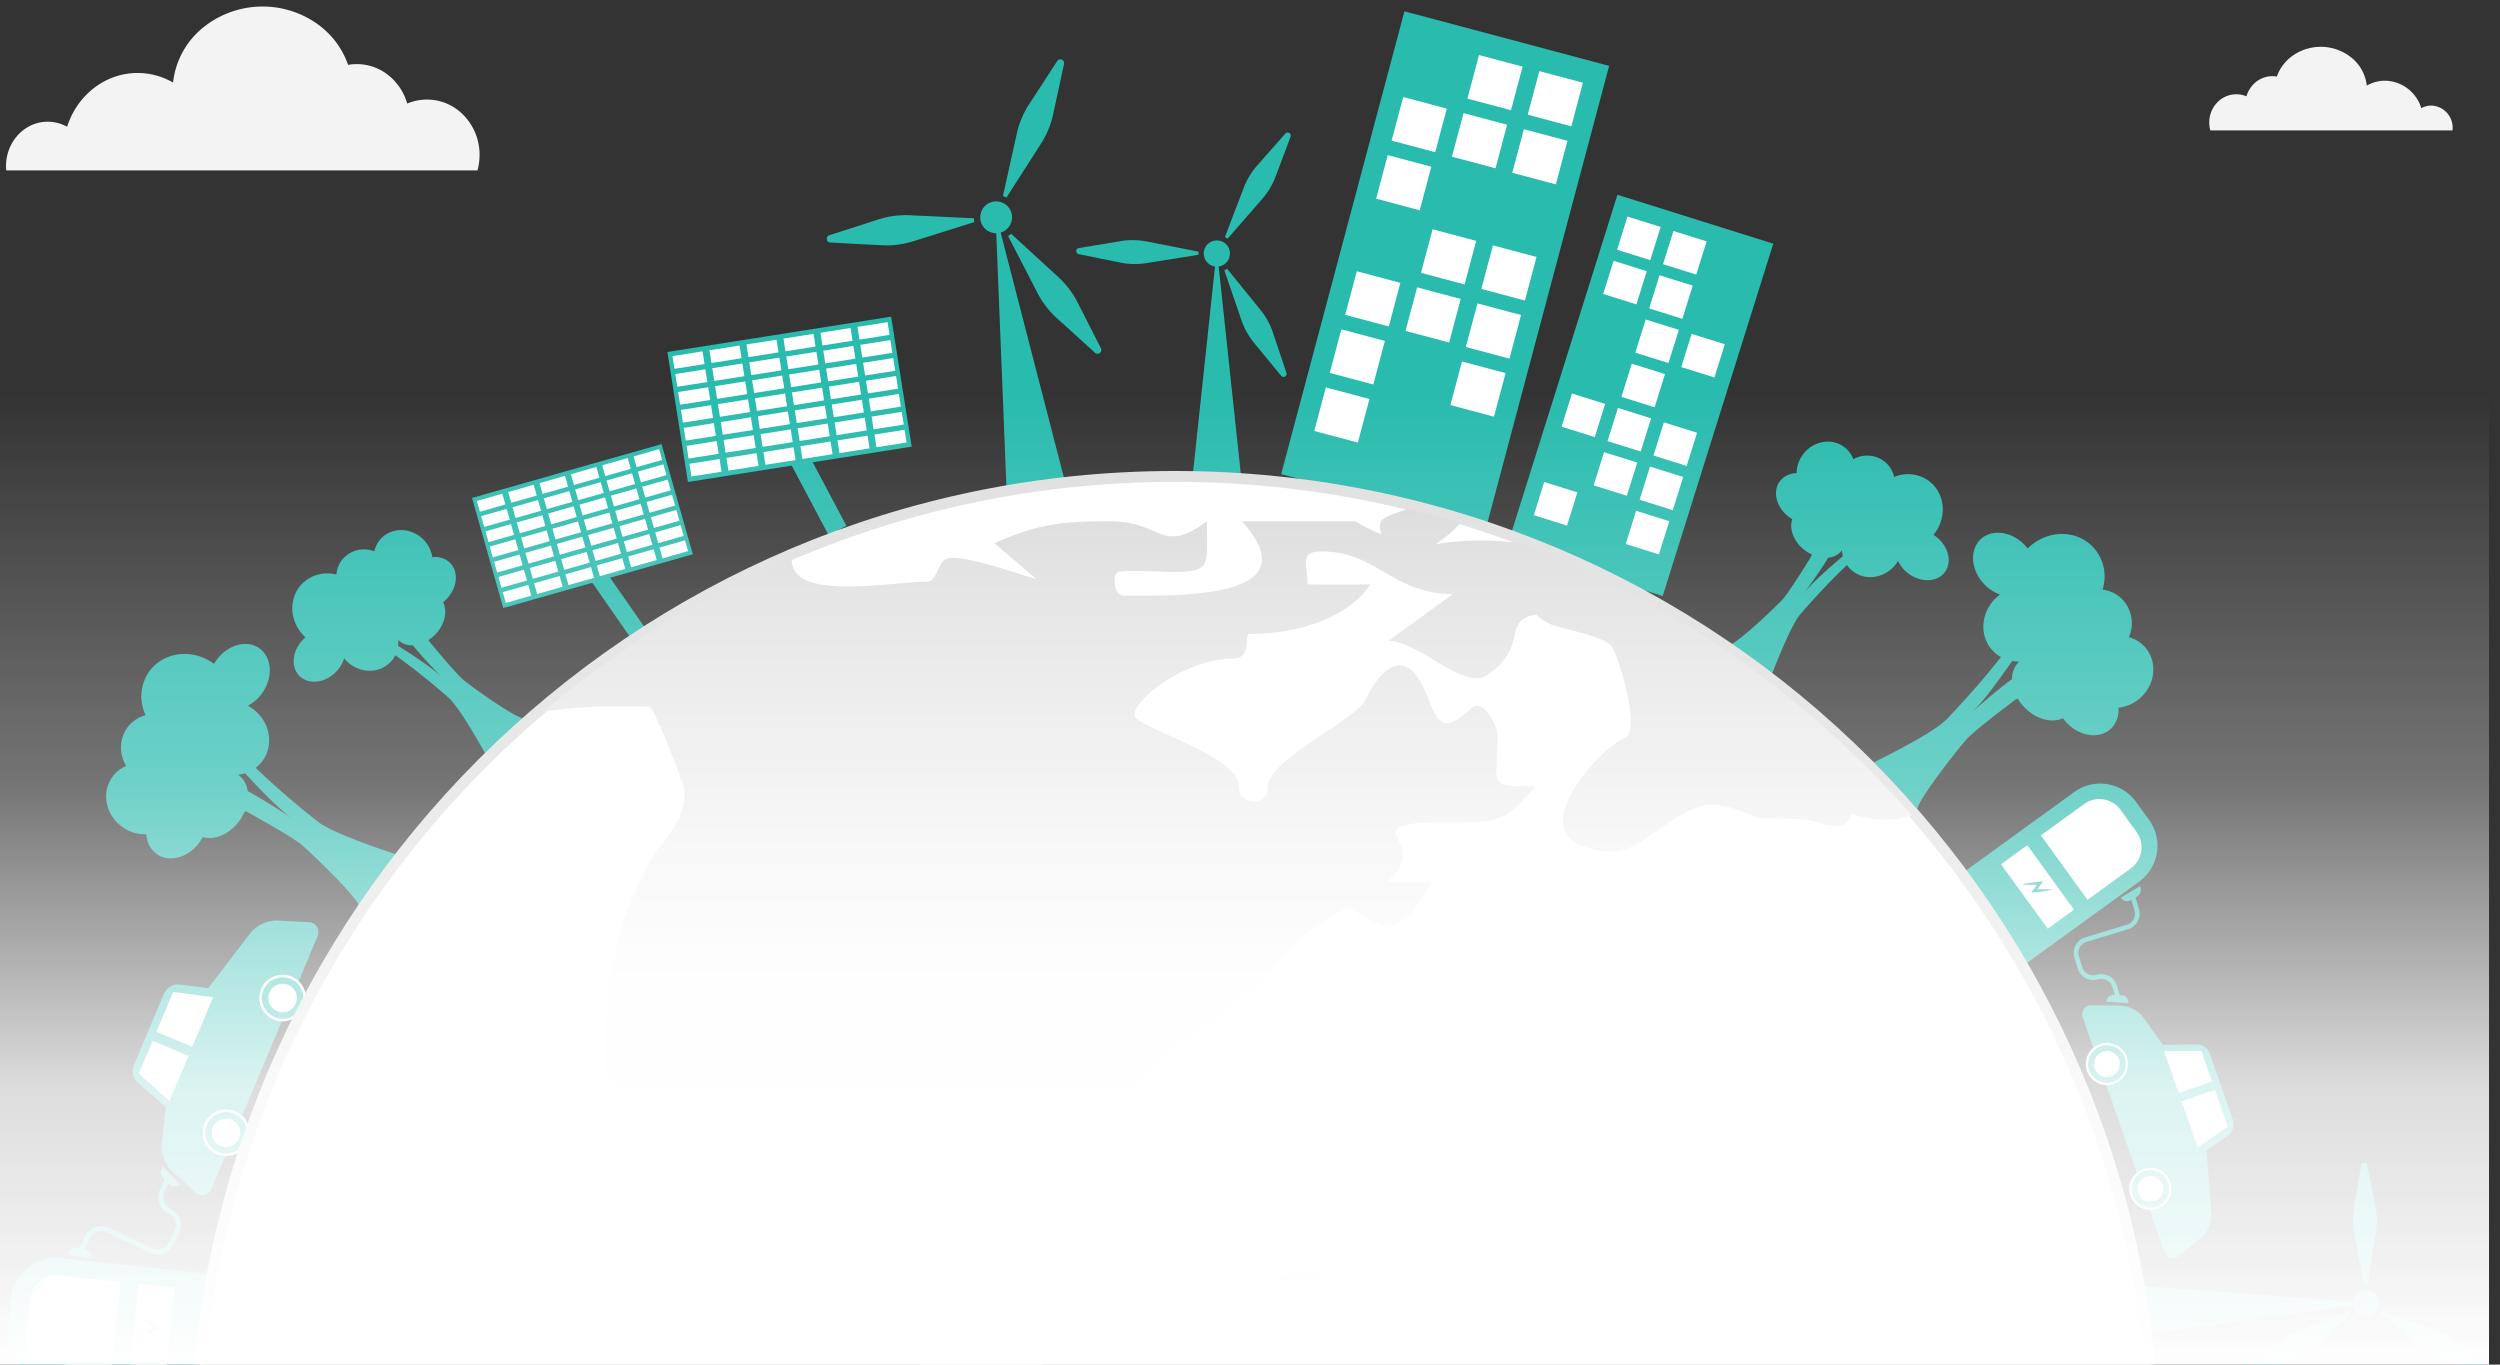 <svg xmlns="http://www.w3.org/2000/svg" xmlns:xlink="http://www.w3.org/1999/xlink" width="1150.055" height="627.754" viewBox="0 0 1150.055 627.754"><rect x="0" y="0" width="1150.055" height="627.754" fill="#333333" stroke="none"/><defs><style>.a{fill:#f5f5f5;}.b{clip-path:url(#a);}.c{fill:#29bbae;}.d,.e{fill:#fff;}.e{stroke:#dfdfdf;stroke-width:5px;}.f{fill:url(#b);}.g{fill:#f3f3f3;}.h{fill:url(#f);}</style><clipPath id="a"><path class="a" d="M0,0H1150.055V627.754H0Z" transform="translate(698.939 7115.502)"/></clipPath><linearGradient id="b" x1="0.5" x2="0.5" y2="0.464" gradientUnits="objectBoundingBox"><stop offset="0" stop-color="#dadada"/><stop offset="0.54" stop-color="#fbfbfb"/><stop offset="1" stop-color="#fff"/></linearGradient><linearGradient id="f" x1="0.5" y1="1" x2="0.5" gradientUnits="objectBoundingBox"><stop offset="0" stop-color="#fff"/><stop offset="0.289" stop-color="#fff" stop-opacity="0.831"/><stop offset="0.599" stop-color="#fff" stop-opacity="0.322"/><stop offset="1" stop-color="#fff" stop-opacity="0"/></linearGradient></defs><g class="b" transform="translate(-698.939 -7115.502)"><g transform="translate(695.103 7091.538)"><g transform="translate(0 0)"><g transform="translate(310.851 169.638)"><path class="c" d="M763.574,410.61l17.512,33.049,8.173-4.331-16.025-30.243Z" transform="translate(-706.926 -343.135)"/><g transform="translate(0 0)"><rect class="c" width="104.18" height="60.527" transform="matrix(0.988, -0.156, 0.156, 0.988, 0, 16.244)"/><g transform="translate(2.324 2.522)"><rect class="d" width="14.013" height="5.919" transform="translate(0 15.62) rotate(-8.97)"/><rect class="d" width="14.013" height="5.919" transform="matrix(0.988, -0.156, 0.156, 0.988, 17.023, 12.933)"/><rect class="d" width="14.013" height="5.919" transform="translate(34.046 10.246) rotate(-8.97)"/><rect class="d" width="14.013" height="5.919" transform="translate(51.069 7.559) rotate(-8.97)"/><rect class="d" width="14.013" height="5.919" transform="translate(68.091 4.872) rotate(-8.97)"/><rect class="d" width="14.013" height="5.919" transform="translate(85.114 2.185) rotate(-8.97)"/><rect class="d" width="14.013" height="5.919" transform="translate(1.303 23.874) rotate(-8.97)"/><rect class="d" width="14.013" height="5.919" transform="matrix(0.988, -0.156, 0.156, 0.988, 18.326, 21.187)"/><rect class="d" width="14.013" height="5.919" transform="translate(35.349 18.5) rotate(-8.97)"/><rect class="d" width="14.013" height="5.919" transform="translate(52.371 15.813) rotate(-8.97)"/><rect class="d" width="14.013" height="5.919" transform="translate(69.394 13.125) rotate(-8.97)"/><rect class="d" width="14.013" height="5.919" transform="translate(86.417 10.438) rotate(-8.97)"/><rect class="d" width="14.013" height="5.919" transform="translate(2.606 32.127) rotate(-8.97)"/><rect class="d" width="14.013" height="5.919" transform="matrix(0.988, -0.156, 0.156, 0.988, 19.629, 29.44)"/><rect class="d" width="14.013" height="5.919" transform="translate(36.651 26.753) rotate(-8.97)"/><rect class="d" width="14.013" height="5.919" transform="translate(53.674 24.066) rotate(-8.97)"/><rect class="d" width="14.013" height="5.919" transform="translate(70.697 21.379) rotate(-8.97)"/><rect class="d" width="14.013" height="5.919" transform="translate(87.72 18.692) rotate(-8.97)"/><rect class="d" width="14.013" height="5.919" transform="translate(3.908 40.381) rotate(-8.97)"/><rect class="d" width="14.013" height="5.919" transform="matrix(0.988, -0.156, 0.156, 0.988, 20.931, 37.694)"/><rect class="d" width="14.013" height="5.919" transform="translate(37.954 35.007) rotate(-8.97)"/><rect class="d" width="14.013" height="5.919" transform="translate(54.977 32.32) rotate(-8.97)"/><rect class="d" width="14.013" height="5.919" transform="translate(72 29.632) rotate(-8.97)"/><rect class="d" width="14.013" height="5.919" transform="translate(89.023 26.945) rotate(-8.97)"/><rect class="d" width="14.013" height="5.919" transform="translate(5.211 48.634) rotate(-8.97)"/><rect class="d" width="14.013" height="5.919" transform="matrix(0.988, -0.156, 0.156, 0.988, 22.234, 45.947)"/><rect class="d" width="14.013" height="5.919" transform="translate(39.257 43.26) rotate(-8.97)"/><rect class="d" width="14.013" height="5.919" transform="translate(56.28 40.573) rotate(-8.97)"/><rect class="d" width="14.013" height="5.919" transform="translate(73.303 37.886) rotate(-8.97)"/><rect class="d" width="14.013" height="5.919" transform="translate(90.326 35.199) rotate(-8.97)"/><rect class="d" width="14.013" height="5.919" transform="translate(6.514 56.888) rotate(-8.97)"/><rect class="d" width="14.013" height="5.919" transform="translate(23.537 54.201) rotate(-8.97)"/><rect class="d" width="14.013" height="5.919" transform="matrix(0.988, -0.156, 0.156, 0.988, 40.56, 51.514)"/><rect class="d" width="14.013" height="5.919" transform="translate(57.583 48.827) rotate(-8.97)"/><rect class="d" width="14.013" height="5.919" transform="translate(74.606 46.139) rotate(-8.97)"/><rect class="d" width="14.013" height="5.919" transform="translate(91.628 43.452) rotate(-8.97)"/><rect class="d" width="14.013" height="5.919" transform="translate(7.817 65.141) rotate(-8.97)"/><rect class="d" width="14.013" height="5.919" transform="translate(24.84 62.454) rotate(-8.97)"/><rect class="d" width="14.013" height="5.919" transform="translate(41.863 59.767) rotate(-8.97)"/><rect class="d" width="14.013" height="5.919" transform="translate(58.885 57.08) rotate(-8.97)"/><rect class="d" width="14.013" height="5.919" transform="translate(75.908 54.393) rotate(-8.97)"/><rect class="d" width="14.013" height="5.919" transform="translate(92.931 51.706) rotate(-8.97)"/></g></g></g><g transform="translate(220.98 228.228)"><path class="c" d="M642.053,486.463l18.579,26.712,6.606-4.595-17-24.444Z" transform="translate(-587.479 -423.735)"/><g transform="translate(0 0)"><rect class="c" width="90.633" height="52.657" transform="matrix(0.962, -0.273, 0.273, 0.962, 0, 24.787)"/><g transform="translate(2.205 2.348)"><rect class="d" width="12.191" height="5.149" transform="translate(0 23.836) rotate(-15.872)"/><rect class="d" width="12.191" height="5.149" transform="translate(14.421 19.735) rotate(-15.872)"/><rect class="d" width="12.191" height="5.149" transform="translate(28.842 15.635) rotate(-15.872)"/><rect class="d" width="12.191" height="5.149" transform="translate(43.263 11.535) rotate(-15.872)"/><rect class="d" width="12.191" height="5.149" transform="translate(57.684 7.434) rotate(-15.872)"/><rect class="d" width="12.191" height="5.149" transform="translate(72.105 3.334) rotate(-15.872)"/><rect class="d" width="12.191" height="5.149" transform="translate(1.988 30.828) rotate(-15.872)"/><rect class="d" width="12.191" height="5.149" transform="translate(16.409 26.727) rotate(-15.872)"/><rect class="d" width="12.191" height="5.149" transform="translate(30.83 22.627) rotate(-15.872)"/><rect class="d" width="12.191" height="5.149" transform="translate(45.251 18.527) rotate(-15.872)"/><rect class="d" width="12.191" height="5.149" transform="translate(59.672 14.426) rotate(-15.872)"/><rect class="d" width="12.191" height="5.149" transform="translate(74.093 10.326) rotate(-15.872)"/><rect class="d" width="12.191" height="5.149" transform="translate(3.976 37.82) rotate(-15.872)"/><rect class="d" width="12.191" height="5.149" transform="translate(18.397 33.719) rotate(-15.872)"/><rect class="d" width="12.191" height="5.149" transform="translate(32.818 29.619) rotate(-15.872)"/><rect class="d" width="12.191" height="5.149" transform="translate(47.239 25.519) rotate(-15.872)"/><rect class="d" width="12.191" height="5.149" transform="translate(61.66 21.418) rotate(-15.872)"/><rect class="d" width="12.191" height="5.149" transform="translate(76.081 17.318) rotate(-15.872)"/><rect class="d" width="12.191" height="5.149" transform="translate(5.964 44.812) rotate(-15.872)"/><rect class="d" width="12.191" height="5.149" transform="translate(20.385 40.711) rotate(-15.872)"/><rect class="d" width="12.191" height="5.149" transform="translate(34.806 36.611) rotate(-15.872)"/><rect class="d" width="12.191" height="5.149" transform="translate(49.227 32.511) rotate(-15.872)"/><rect class="d" width="12.191" height="5.149" transform="translate(63.648 28.41) rotate(-15.872)"/><rect class="d" width="12.191" height="5.149" transform="translate(78.069 24.31) rotate(-15.872)"/><rect class="d" width="12.191" height="5.149" transform="translate(7.952 51.804) rotate(-15.872)"/><rect class="d" width="12.191" height="5.149" transform="translate(22.373 47.703) rotate(-15.872)"/><rect class="d" width="12.191" height="5.149" transform="translate(36.794 43.603) rotate(-15.872)"/><rect class="d" width="12.191" height="5.149" transform="translate(51.215 39.503) rotate(-15.872)"/><rect class="d" width="12.191" height="5.149" transform="translate(65.636 35.402) rotate(-15.872)"/><rect class="d" width="12.191" height="5.149" transform="translate(80.057 31.302) rotate(-15.872)"/><rect class="d" width="12.191" height="5.149" transform="translate(9.94 58.796) rotate(-15.872)"/><rect class="d" width="12.191" height="5.149" transform="translate(24.361 54.695) rotate(-15.872)"/><rect class="d" width="12.191" height="5.149" transform="translate(38.782 50.595) rotate(-15.872)"/><rect class="d" width="12.191" height="5.149" transform="translate(53.203 46.495) rotate(-15.872)"/><rect class="d" width="12.191" height="5.149" transform="translate(67.624 42.394) rotate(-15.872)"/><rect class="d" width="12.191" height="5.149" transform="translate(82.045 38.294) rotate(-15.872)"/><rect class="d" width="12.191" height="5.149" transform="translate(11.928 65.788) rotate(-15.872)"/><rect class="d" width="12.191" height="5.149" transform="translate(26.349 61.687) rotate(-15.872)"/><rect class="d" width="12.191" height="5.149" transform="translate(40.77 57.587) rotate(-15.872)"/><rect class="d" width="12.191" height="5.149" transform="translate(55.191 53.487) rotate(-15.872)"/><rect class="d" width="12.191" height="5.149" transform="translate(69.612 49.386) rotate(-15.872)"/><rect class="d" width="12.191" height="5.149" transform="translate(84.033 45.286) rotate(-15.872)"/></g></g></g><g transform="translate(384.159 51.258)"><path class="c" d="M888.135,257.037l5.079,126.353,13.272-1.958,13.272-1.958Z" transform="translate(-810.551 -186.683)"/><circle class="c" cx="7.328" cy="7.328" r="7.328" transform="matrix(0.884, -0.468, 0.468, 0.884, 68.019, 69.622)"/><g transform="translate(0)"><path class="c" d="M895.852,271.163,909.4,297.389a40.835,40.835,0,0,0,8.852,11.512l17.592,15.953a1.734,1.734,0,0,0,2.71-2.072L927.779,301.62a40.865,40.865,0,0,0-8.786-11.564L897.242,270.1c-.214.194-.436.384-.67.562S896.1,271.007,895.852,271.163Z" transform="translate(-812.429 -189.863)"/><path class="c" d="M787.238,271.394l23.715,1.249a40.862,40.862,0,0,0,14.407-1.826l28.155-8.858a10.146,10.146,0,0,1-.223-1.736l-29.485-1.381a40.87,40.87,0,0,0-14.4,1.91l-22.61,7.259A1.734,1.734,0,0,0,787.238,271.394Z" transform="translate(-785.594 -187.112)"/><path class="c" d="M894.316,227.637l15.937-24.843a40.842,40.842,0,0,0,5.544-13.423l5.02-23.211a1.734,1.734,0,0,0-3.149-1.311l-12.939,19.913a40.848,40.848,0,0,0-5.622,13.39L892.7,226.966A10.176,10.176,0,0,1,894.316,227.637Z" transform="translate(-811.662 -164.052)"/></g></g><g transform="translate(498.923 84.924)"><path class="c" d="M1019.214,279.581l-11.047,103.546h22.1Z" transform="translate(-954.528 -225.838)"/><circle class="c" cx="6.035" cy="6.035" r="6.035" transform="translate(56.801 52.402) rotate(-22.5)"/><path class="c" d="M1027.316,292.07l7.885,22.993a33.659,33.659,0,0,0,5.828,10.443l12.415,15.11a1.428,1.428,0,0,0,2.457-1.362l-6.235-18.535a33.624,33.624,0,0,0-5.767-10.476l-15.322-18.871c-.2.132-.4.26-.614.378S1027.534,291.973,1027.316,292.07Z" transform="translate(-959.189 -228.708)"/><path class="c" d="M938.42,280.439l19.17,3.868a33.632,33.632,0,0,0,11.956.243l24-3.832a8.323,8.323,0,0,1,.026-1.441l-23.854-4.669a33.658,33.658,0,0,0-11.958-.174l-19.293,3.2A1.428,1.428,0,0,0,938.42,280.439Z" transform="translate(-937.274 -224.475)"/><path class="c" d="M1028.9,257.389l15.969-18.324A33.635,33.635,0,0,0,1051,228.8l6.878-18.306a1.428,1.428,0,0,0-2.408-1.447l-12.933,14.668a33.618,33.618,0,0,0-6.189,10.233l-8.683,22.7A8.358,8.358,0,0,1,1028.9,257.389Z" transform="translate(-959.275 -208.55)"/></g><g transform="translate(990.345 558.817)"><path class="c" d="M1697.221,949.148l-103.835-7.886.336,11.042.337,11.042Z" transform="translate(-1593.387 -884.517)"/><circle class="c" cx="6.034" cy="6.034" r="6.034" transform="matrix(0.016, -1, 1, 0.016, 95.783, 70.629)"/><g transform="translate(46.099)"><path class="c" d="M1702.54,956.619,1679.8,965.2a33.632,33.632,0,0,0-10.26,6.144l-14.725,12.869a1.428,1.428,0,0,0,1.436,2.414l18.337-6.8a33.643,33.643,0,0,0,10.3-6.084l18.4-15.89c-.138-.194-.272-.393-.4-.6S1702.645,956.833,1702.54,956.619Z" transform="translate(-1654.315 -888.255)"/><path class="c" d="M1723.92,867.452l-3.281,19.279a33.636,33.636,0,0,0,.121,11.958l4.563,23.873a8.424,8.424,0,0,1,1.441-.017l3.939-23.986a33.612,33.612,0,0,0-.191-11.957l-3.782-19.187A1.428,1.428,0,0,0,1723.92,867.452Z" transform="translate(-1670.341 -866.263)"/><path class="c" d="M1737.3,957.614l18.8,15.4a33.629,33.629,0,0,0,10.45,5.814l18.507,6.318a1.429,1.429,0,0,0,1.373-2.451l-15.055-12.481a33.655,33.655,0,0,0-10.417-5.874L1738,956.356A8.489,8.489,0,0,1,1737.3,957.614Z" transform="translate(-1674.513 -888.191)"/></g></g><path class="c" d="M306.418,1062.571c4.914.14,9.037-4.668,9.209-10.737a12.872,12.872,0,0,0-1.248-5.988,13.252,13.252,0,0,0,1.573.143c6.756.192,12.379-4.774,12.558-11.091a10.766,10.766,0,0,0-.42-3.3,260.27,260.27,0,0,1,26.409-1.9c6.467.009,25.509,6.494,25.509,6.494l.572-20.083c-3.029,2.011-22.5,4.428-26.525,4.663s-19.695-1.959-19.695-1.959l-.814-.238a14.914,14.914,0,0,0,.45-3.242c.152-5.355-2.507-9.929-6.233-11.281a13.578,13.578,0,0,0,.166-1.757c.172-6.07-3.671-11.1-8.585-11.244a8.128,8.128,0,0,0-6.394,3.054,12.222,12.222,0,0,0-7.37-2.694c-6.493-.185-11.9,4.586-12.07,10.656a10.4,10.4,0,0,0,1.424,5.546,10.966,10.966,0,0,0-6.946,9.719,10.5,10.5,0,0,0,2.28,6.808,13.708,13.708,0,0,0-7.335,11.587c-.218,7.67,6.256,14.076,14.46,14.31.18.005.359,0,.539,0-.051.42-.086.847-.1,1.281C297.661,1057.4,301.5,1062.43,306.418,1062.571Zm20.02-34.36a11.762,11.762,0,0,0-1.47-1.683l.045,0a7.435,7.435,0,0,0,5.459-2.335c7.515,1.08,16.8,1.458,16.8,1.458C342.636,1025.415,333.19,1026.955,326.438,1028.211Z" transform="translate(-282.929 -300.631)"/><g transform="translate(639.572 176.106) rotate(-30)"><rect class="c" width="75.134" height="169.865" transform="translate(125.078 0) rotate(47.421)"/><g transform="translate(18.065 10.994)"><rect class="d" width="15.996" height="15.996" transform="matrix(0.677, 0.736, -0.736, 0.677, 106.004, 0)"/><rect class="d" width="15.996" height="15.996" transform="matrix(0.677, 0.736, -0.736, 0.677, 120.995, 16.315)"/><rect class="d" width="15.996" height="15.996" transform="matrix(0.677, 0.736, -0.736, 0.677, 90.3, 14.43)"/><rect class="d" width="15.996" height="15.996" transform="matrix(0.677, 0.736, -0.736, 0.677, 105.291, 30.745)"/><rect class="d" width="15.996" height="15.996" transform="matrix(0.677, 0.736, -0.736, 0.677, 89.587, 45.175)"/><rect class="d" width="15.996" height="15.996" transform="matrix(0.677, 0.736, -0.736, 0.677, 104.578, 61.49)"/><rect class="d" width="15.996" height="15.996" transform="matrix(0.677, 0.736, -0.736, 0.677, 73.882, 59.606)"/><rect class="d" width="15.996" height="15.996" transform="matrix(0.677, 0.736, -0.736, 0.677, 43.187, 57.722)"/><rect class="d" width="15.996" height="15.996" transform="matrix(0.677, 0.736, -0.736, 0.677, 58.178, 74.036)"/><rect class="d" width="15.996" height="15.996" transform="matrix(0.677, 0.736, -0.736, 0.677, 73.169, 90.351)"/><rect class="d" width="15.996" height="15.996" transform="matrix(0.677, 0.736, -0.736, 0.677, 42.474, 88.467)"/><rect class="d" width="15.996" height="15.996" transform="matrix(0.677, 0.736, -0.736, 0.677, 57.465, 104.781)"/><rect class="d" width="15.996" height="15.996" transform="matrix(0.677, 0.736, -0.736, 0.677, 11.778, 86.583)"/><rect class="d" width="15.996" height="15.996" transform="matrix(0.677, 0.736, -0.736, 0.677, 41.761, 119.212)"/></g></g><g transform="translate(527.282 78.714) rotate(-22)"><rect class="c" width="97.395" height="220.193" transform="matrix(0.8, 0.601, -0.601, 0.8, 132.254, 0)"/><g transform="translate(21.481 31.501)"><rect class="d" width="20.735" height="20.735" transform="matrix(0.8, 0.601, -0.601, 0.8, 135.049, 0)"/><rect class="d" width="20.735" height="20.735" transform="matrix(0.8, 0.601, -0.601, 0.8, 158.012, 17.251)"/><rect class="d" width="20.735" height="20.735" transform="matrix(0.8, 0.601, -0.601, 0.8, 95.48, 4.854)"/><rect class="d" width="20.735" height="20.735" transform="matrix(0.8, 0.601, -0.601, 0.8, 118.443, 22.104)"/><rect class="d" width="20.735" height="20.735" transform="matrix(0.8, 0.601, -0.601, 0.8, 141.407, 39.355)"/><rect class="d" width="20.735" height="20.735" transform="matrix(0.8, 0.601, -0.601, 0.8, 78.875, 26.958)"/><rect class="d" width="20.735" height="20.735" transform="matrix(0.8, 0.601, -0.601, 0.8, 85.233, 66.313)"/><rect class="d" width="20.735" height="20.735" transform="matrix(0.8, 0.601, -0.601, 0.8, 108.196, 83.563)"/><rect class="d" width="20.735" height="20.735" transform="matrix(0.8, 0.601, -0.601, 0.8, 45.664, 71.166)"/><rect class="d" width="20.735" height="20.735" transform="matrix(0.8, 0.601, -0.601, 0.8, 68.627, 88.417)"/><rect class="d" width="20.735" height="20.735" transform="matrix(0.8, 0.601, -0.601, 0.8, 91.591, 105.667)"/><rect class="d" width="20.735" height="20.735" transform="translate(29.059 93.271) rotate(36.915)"/><rect class="d" width="20.735" height="20.735" transform="matrix(0.8, 0.601, -0.601, 0.8, 74.985, 127.772)"/><rect class="d" width="20.735" height="20.735" transform="matrix(0.8, 0.601, -0.601, 0.8, 12.454, 115.375)"/></g></g><g transform="translate(5.291 447.434)"><g transform="translate(59.599 0)"><path class="c" d="M417.46,701.417l-19.107,24.941-12.928-1.649a7.13,7.13,0,0,0-7.477,4.312L364.179,761.8a7.13,7.13,0,0,0,1.888,8.136l12.812,11.171-1.871,16.248a15.714,15.714,0,0,0,4.987,13.376l10.533,9.664a4.538,4.538,0,0,0,7.252-1.586l5.988-14.256,7.682-18.288,21.594-51.409,1.522-3.624,12.148-28.92a4.539,4.539,0,0,0-3.944-6.29l-14.006-.741A15.715,15.715,0,0,0,417.46,701.417Z" transform="translate(-363.622 -695.259)"/><g transform="translate(32.189 86.881)"><circle class="d" cx="10.736" cy="10.736" r="10.736"/><path class="c" d="M420.98,812.409a9.543,9.543,0,1,1-12.495,5.1A9.544,9.544,0,0,1,420.98,812.409Z" transform="translate(-406.548 -810.471)"/><path class="d" d="M420.784,816.135a6.547,6.547,0,1,1-8.572,3.5A6.548,6.548,0,0,1,420.784,816.135Z" transform="translate(-407.512 -811.435)"/></g><g transform="translate(55.828 22.538)"><circle class="d" cx="10.736" cy="10.736" r="10.736" transform="translate(0 5.484) rotate(-14.797)"/><path class="c" d="M455.377,730.522a9.543,9.543,0,1,1-12.495,5.1A9.543,9.543,0,0,1,455.377,730.522Z" transform="translate(-438.559 -726.198)"/><path class="d" d="M455.181,734.248a6.547,6.547,0,1,1-8.572,3.5A6.548,6.548,0,0,1,455.181,734.248Z" transform="translate(-439.523 -727.162)"/></g><path class="d" d="M367.337,783.472l14.111,12.612,8.726-20.775-16.5-6.93Z" transform="translate(-364.527 -713.056)"/><path class="d" d="M385.723,738.662l18.371,2.469-9.573,22.791-16.5-6.93Z" transform="translate(-367.127 -705.823)"/></g><g transform="translate(0 153.165)"><path class="c" d="M20.321,0H35.878A20.321,20.321,0,0,1,56.2,20.321V93.578a0,0,0,0,1,0,0H0a0,0,0,0,1,0,0V20.321A20.321,20.321,0,0,1,20.321,0Z" transform="translate(0 55.884) rotate(-83.93)"/><path class="d" d="M12,0H28.427a12,12,0,0,1,12,12V40.427a0,0,0,0,1,0,0H0a0,0,0,0,1,0,0V12A12,12,0,0,1,12,0Z" transform="matrix(0.106, -0.994, 0.994, 0.106, 9.533, 48.967)"/><rect class="d" width="40.427" height="16.502" transform="translate(58.168 54.139) rotate(-83.93)"/><path class="c" d="M370.391,937.2c.591.561,1.193,1.107,1.8,1.649s1.222,1.071,1.844,1.591q.319.268.639.533c-.3.057-.6.114-.907.176l-1.223.248-1.22.263-1.59.343,1.287.94.952.694c.318.231.639.456.959.685s.645.449.968.674l.978.661q.984.655,1.988,1.282c.67.417,1.35.822,2.048,1.2-.543-.581-1.1-1.138-1.676-1.684s-1.152-1.078-1.737-1.6l-.885-.781c-.3-.256-.595-.515-.894-.769l-.594-.5.931-.177c.409-.078.816-.165,1.223-.247s.813-.173,1.22-.259l1.582-.338-1.278-.959c-.324-.243-.653-.48-.981-.718s-.659-.473-.99-.706c-.663-.469-1.334-.926-2.009-1.378s-1.36-.893-2.053-1.32-1.4-.846-2.118-1.236C369.217,936.064,369.8,936.637,370.391,937.2Z" transform="translate(-305.248 -906.889)"/></g><g transform="translate(29.581 113.287)"><path class="c" d="M335,899.413h0l-11.053-2.183h0a3.711,3.711,0,0,1,4.36-2.922l3.771.745A3.712,3.712,0,0,1,335,899.413Z" transform="translate(-323.947 -856.975)"/><path class="c" d="M389.67,853h0a3.71,3.71,0,0,1-5.248-.031l-2.7-2.734a3.712,3.712,0,0,1,.031-5.249h0Z" transform="translate(-337.747 -844.989)"/><path class="c" d="M376.97,876.32l-2.44,5.224a8.26,8.26,0,0,1-10.967,3.984l-20.026-9.352a5.872,5.872,0,0,0-7.8,2.833l-3.281,7.025-2.162-1.009L333.58,878a8.259,8.259,0,0,1,10.967-3.985l20.026,9.351a5.871,5.871,0,0,0,7.8-2.833l2.44-5.224a5.872,5.872,0,0,0-2.833-7.8,8.261,8.261,0,0,1-3.985-10.967l3.449-7.386,2.162,1.01-3.449,7.386a5.872,5.872,0,0,0,2.833,7.8A8.261,8.261,0,0,1,376.97,876.32Z" transform="translate(-325.493 -846.004)"/></g></g><g transform="translate(39.688 236.061)"><path class="c" d="M398.1,534.722c-.363.517-.694,1.046-1,1.581-.209-.157-.416-.315-.632-.467-9.775-6.864-22.9-5.021-29.32,4.117a19.948,19.948,0,0,0-1.521,19.9,15.276,15.276,0,0,0-8.583,5.96A15.958,15.958,0,0,0,356.7,583.2a15.134,15.134,0,0,0-6.486,5.233c-5.08,7.232-2.926,17.5,4.811,22.933a17.784,17.784,0,0,0,10.943,3.269,11.831,11.831,0,0,0,4.8,9.127c5.855,4.111,14.718,1.581,19.8-5.651a19.9,19.9,0,0,0,1.336-2.193c5.524,1.664,12.6-1.359,17.086-7.741a21.676,21.676,0,0,0,2.3-4.174l1.157.43s20.19,11.071,24.683,14.849,25.108,23.536,26.892,28.517l16.8-23.93s-27.858-9-35.411-14.615a378.722,378.722,0,0,1-29.165-25.189,15.651,15.651,0,0,0,3.359-3.482c5.287-7.527,3.046-18.212-5-23.866a19.237,19.237,0,0,0-1.959-1.2,18.739,18.739,0,0,0,6.664-5.9c5.079-7.233,4.451-16.428-1.4-20.541S403.184,527.489,398.1,534.722Zm35.35,72.968s-11.165-7.64-20.874-12.917a10.826,10.826,0,0,0-4.338-7.475c-.018-.013-.037-.023-.055-.036a17.048,17.048,0,0,0,3.18-.686C418.154,593.916,427.835,603.93,433.455,607.69Z" transform="translate(-334.487 -442.956)"/><path class="c" d="M464.018,525.032c4.191,4.093,11.687,3.215,16.745-1.962a15.339,15.339,0,0,0,3.747-6.252,15.7,15.7,0,0,0,1.262,1.4c5.762,5.628,14.7,5.823,19.963.436a12.823,12.823,0,0,0,2.3-3.227A310.338,310.338,0,0,1,532.7,535.106c5.657,5.235,17.093,26.3,17.093,26.3l16.732-17.128c-4.278-.686-23.284-14.3-27-17.354S523.853,509.3,523.853,509.3l-.521-.866a17.721,17.721,0,0,0,3.015-2.476c4.462-4.568,5.83-10.722,3.658-14.918a16.128,16.128,0,0,0,1.565-1.405c5.057-5.177,5.76-12.692,1.569-16.785a9.688,9.688,0,0,0-8.069-2.493,14.564,14.564,0,0,0-4.278-8.316c-5.538-5.41-14.126-5.6-19.184-.421a12.4,12.4,0,0,0-3.235,6.008,13.068,13.068,0,0,0-13.939,2.9,12.51,12.51,0,0,0-3.505,7.805,16.337,16.337,0,0,0-15.789,4.22c-6.39,6.542-5.9,17.385,1.1,24.22.154.151.312.294.471.438-.384.326-.76.672-1.122,1.042C460.53,513.423,459.828,520.938,464.018,525.032Zm45.3-13.914a14.023,14.023,0,0,0,.073-2.663c.013.013.024.026.037.039a8.868,8.868,0,0,0,6.67,2.367c5.709,7.019,13.538,14.858,13.538,14.858C525.769,521.761,516.252,515.475,509.323,511.118Z" transform="translate(-362.035 -426.106)"/></g><g transform="translate(1014.142 377.966) rotate(172)"><path class="c" d="M50.644,113.072c-.363-.517-.694-1.046-1-1.58-.209.157-.416.315-.632.467-9.775,6.864-22.9,5.021-29.32-4.117a19.948,19.948,0,0,1-1.522-19.9,15.276,15.276,0,0,1-8.583-5.96A15.958,15.958,0,0,1,9.237,64.6a15.133,15.133,0,0,1-6.486-5.233c-5.08-7.233-2.926-17.5,4.81-22.933A17.784,17.784,0,0,1,18.5,33.164a11.831,11.831,0,0,1,4.8-9.127c5.855-4.111,14.718-1.581,19.8,5.651a19.9,19.9,0,0,1,1.336,2.193c5.524-1.664,12.6,1.359,17.086,7.741a21.677,21.677,0,0,1,2.3,4.174l1.157-.43S85.17,32.294,89.664,28.517,114.771,4.981,116.555,0L133.36,23.93s-27.858,9-35.411,14.615A378.709,378.709,0,0,0,68.785,63.734a15.651,15.651,0,0,1,3.359,3.481c5.287,7.527,3.046,18.212-5,23.866a19.227,19.227,0,0,1-1.959,1.2,18.741,18.741,0,0,1,6.664,5.9c5.079,7.233,4.451,16.428-1.4,20.541S55.723,120.305,50.644,113.072ZM85.994,40.1s-11.165,7.64-20.873,12.917A10.827,10.827,0,0,1,60.783,60.5c-.018.013-.037.023-.055.036a17.053,17.053,0,0,1,3.18.686C70.693,53.878,80.374,43.864,85.994,40.1Z" transform="translate(12.974 0)"/><path class="c" d="M3.366,36.378c4.191-4.093,11.687-3.215,16.745,1.962a15.339,15.339,0,0,1,3.747,6.252,15.711,15.711,0,0,1,1.262-1.4c5.762-5.628,14.7-5.823,19.963-.436a12.822,12.822,0,0,1,2.3,3.227A310.326,310.326,0,0,0,72.044,26.3C77.7,21.069,89.136,0,89.136,0l16.732,17.128c-4.278.686-23.284,14.3-27,17.354S63.2,52.115,63.2,52.115l-.52.866A17.723,17.723,0,0,1,65.7,55.458c4.462,4.568,5.83,10.722,3.658,14.918a16.135,16.135,0,0,1,1.565,1.405c5.057,5.177,5.76,12.692,1.569,16.785a9.688,9.688,0,0,1-8.069,2.493,14.564,14.564,0,0,1-4.278,8.316c-5.538,5.41-14.126,5.6-19.184.421a12.4,12.4,0,0,1-3.235-6.008,13.068,13.068,0,0,1-13.939-2.9,12.51,12.51,0,0,1-3.505-7.805,16.337,16.337,0,0,1-15.789-4.22c-6.39-6.542-5.9-17.385,1.1-24.22.154-.151.312-.294.471-.438-.384-.326-.76-.672-1.122-1.042C-.122,47.987-.824,40.472,3.366,36.378Zm45.3,13.914a14.022,14.022,0,0,1,.073,2.662c.013-.013.024-.026.037-.039a8.868,8.868,0,0,1,6.67-2.367c5.709-7.019,13.538-14.858,13.538-14.858C65.117,39.65,55.6,45.936,48.671,50.292Z" transform="translate(98.617 69.533)"/></g><g transform="matrix(-0.743, 0.669, -0.669, -0.743, 1101.155, 517.016)"><g transform="translate(53.965 0)"><path class="c" d="M48.748,5.576l-17.3,22.583L19.741,26.666a6.456,6.456,0,0,0-6.77,3.9L.5,60.25a6.456,6.456,0,0,0,1.71,7.367l11.6,10.115L12.12,92.444a14.229,14.229,0,0,0,4.515,12.111l9.537,8.75a4.109,4.109,0,0,0,6.567-1.436l5.422-12.908L45.117,82.4,64.67,35.854l1.378-3.282,11-26.186a4.11,4.11,0,0,0-3.571-5.7L60.8.02A14.229,14.229,0,0,0,48.748,5.576Z" transform="translate(0)"/><g transform="translate(29.145 78.667)"><circle class="d" cx="9.721" cy="9.721" r="9.721"/><path class="c" d="M11.99.677A8.641,8.641,0,1,1,.677,5.3,8.641,8.641,0,0,1,11.99.677Z" transform="translate(1.078 1.078)"/><path class="d" d="M8.225.464A5.928,5.928,0,1,1,.464,3.634,5.929,5.929,0,0,1,8.225.464Z" transform="translate(3.792 3.792)"/></g><g transform="translate(50.55 20.407)"><circle class="d" cx="9.721" cy="9.721" r="9.721" transform="translate(0 4.966) rotate(-14.797)"/><path class="c" d="M11.99.677A8.641,8.641,0,1,1,.677,5.3,8.641,8.641,0,0,1,11.99.677Z" transform="translate(3.238 3.238)"/><path class="d" d="M8.225.464A5.928,5.928,0,1,1,.464,3.634,5.929,5.929,0,0,1,8.225.464Z" transform="translate(5.952 5.952)"/></g><path class="d" d="M0,13.665l12.777,11.42,7.9-18.811L5.74,0Z" transform="translate(2.545 50.094)"/><path class="d" d="M6.972,0,23.606,2.236,14.938,22.872,0,16.6Z" transform="translate(9.866 29.734)"/></g><g transform="translate(0 138.685)"><path class="c" d="M20.321,0H30.565A20.321,20.321,0,0,1,50.886,20.321V84.731a0,0,0,0,1,0,0H0a0,0,0,0,1,0,0V20.321A20.321,20.321,0,0,1,20.321,0Z" transform="translate(0 50.601) rotate(-83.93)"/><path class="d" d="M12,0H24.6a12,12,0,0,1,12,12V36.6a0,0,0,0,1,0,0H0a0,0,0,0,1,0,0V12A12,12,0,0,1,12,0Z" transform="matrix(0.106, -0.994, 0.994, 0.106, 8.632, 44.338)"/><rect class="d" width="36.605" height="14.942" transform="translate(52.669 49.021) rotate(-83.93)"/><path class="c" d="M1.571,1.569c.535.508,1.08,1,1.63,1.493S4.307,4.031,4.87,4.5q.289.243.579.483c-.274.052-.547.1-.821.159l-1.107.225-1.1.239-1.44.311,1.165.851L3,7.4c.288.209.579.413.869.62s.584.407.876.61l.885.6q.891.593,1.8,1.161c.607.377,1.222.744,1.854,1.089-.492-.526-1-1.03-1.517-1.524S6.728,8.977,6.2,8.5l-.8-.707c-.271-.232-.539-.467-.81-.7l-.538-.453.843-.161c.37-.071.739-.149,1.108-.223S6.736,6.1,7.1,6.026L8.537,5.72,7.38,4.852c-.293-.22-.591-.434-.889-.65s-.6-.428-.9-.64c-.6-.425-1.208-.839-1.819-1.248s-1.231-.808-1.859-1.2S.654.353,0,0C.508.542,1.036,1.061,1.571,1.569Z" transform="translate(57.413 25.875)"/></g><g transform="translate(26.785 102.577)"><path class="c" d="M10.008,4.686h0L0,2.71H0A3.36,3.36,0,0,1,3.948.064L7.363.738A3.361,3.361,0,0,1,10.008,4.686Z" transform="translate(0 33.739)"/><path class="c" d="M8.169,7.256h0a3.36,3.36,0,0,1-4.752-.028L.97,4.753A3.361,3.361,0,0,1,1,0H1Z" transform="translate(38.845 0)"/><path class="c" d="M42.259,24.591,40.05,29.322a7.48,7.48,0,0,1-9.93,3.608L11.987,24.462a5.316,5.316,0,0,0-7.058,2.565L1.957,33.388,0,32.474l2.971-6.361A7.479,7.479,0,0,1,12.9,22.5l18.133,8.467a5.316,5.316,0,0,0,7.058-2.565l2.209-4.73a5.317,5.317,0,0,0-2.565-7.059,7.48,7.48,0,0,1-3.608-9.93L37.252,0l1.957.914L36.086,7.6a5.317,5.317,0,0,0,2.565,7.059A7.48,7.48,0,0,1,42.259,24.591Z" transform="translate(4.351 2.858)"/></g></g></g><g transform="translate(93.793 243.131)"><path class="e" d="M450.449,0C699.226,0,900.9,201.673,900.9,450.449S699.226,900.9,450.449,900.9,0,699.226,0,450.449,201.673,0,450.449,0Z" transform="translate(0 0)"/><g transform="translate(159.874 14.924)"><path class="f" d="M827.69,379.426a130.994,130.994,0,0,0-38.251.564c5.6-3.933,9.191-7.148,11.218-9.742q-11.784-3.583-23.836-6.526c-.583.183-1.159.371-1.723.567-10.882,3.814-12.48,4.211-10.7,11.087a79.99,79.99,0,0,1-12-5.957h-52.15c33.034,36.538-31,34.126-54.392,34.2-4.279.013-5.274-8.557-2.837-10.806,1.124-1.041,27.516-.07,22.536,0,21.287-.032,18.616-1.714,18.616-23.388-21.162,15.606-20.425,0-44.435,0-22.514,0-33.556,1.24-53.306,10.113L605.73,395.97c-8.1-1.838-34.511-12.2-41.729-9.121-3.359,1.428-4.227,10.382-8.381,10.382-16.775,0-62.421,9.175-62.421-10.059,0-.087-.3-.167-.829-.237a450.412,450.412,0,0,0-113.549,70.142c21.706-3.577,44.505-2.316,49-2.316,2,0,15.795,35.6,15.923,38.344.749,15.532-9.848,21.671-17.7,36.438-14.3,26.885-20.615,62.1-19.013,92.293.058,1.089,18,17.242,18,23.644,0,26.8,2.809,27.234,21.22,46.984V659.592c10.978,28.781,24.246,39.859,34.161,68.018,11.25,31.955,55.714,7.411,70.821,28.461,6.655,9.268,19.068,5.018,25,14.066l16.087,24.556c9.694,14.8,21.518,9.669,38.847,9.669,16.64,0-15.151,57.5-15.151,62.347,0,19.935,27.215,65.322,27.046,73.306-.506,23.67,29.053,26.991,45.1,41.569,12.849,11.756,3.689,45.059,3.289,59.833-.34,12.451,2.341,23.628,6.149,34.369h0v0c3.5,9.886,7.945,19.407,11.933,29.188.695,1.714,1.384,3.43,2.04,5.163.288.756.554,1.524.833,2.287q.8,2.172,1.537,4.375c.269.807.529,1.624.785,2.437q.716,2.292,1.339,4.624c.2.74.41,1.474.6,2.22.57,2.294,1.092,4.609,1.5,6.975,2.107,12.119-2.549,25.185.148,36.794,2.77,11.929,13.005,19.353,12.855,32.535-.234,20.365,57.024,24.188,68.112,24.188-.052-.032-41.8-21.677-41.8-19.08,0-19.327,9.944-17.982,9.95-29.771.006-14-12.708-25.533-4.769-45.344,8.583-21.422,7.613-20.772,30.827-20.772a138.6,138.6,0,0,0-4.5-29.082c20.746-32.329,69.005-63.442,81.779-72.162,17.352-11.862,7.635-43.865,15.142-60.919,6.6-14.985,26.6-28.832,27.561-47.269a21.374,21.374,0,0,0-.048-2.767c-.016-.218-.055-.417-.083-.628a15.991,15.991,0,0,0-.324-1.915c-.042-.173-.093-.34-.141-.513a13.833,13.833,0,0,0-.637-1.826c-.039-.093-.081-.186-.122-.275a12.974,12.974,0,0,0-1.037-1.87h0c-4.01-5.947-12.323-7.609-19.584-7.366-10.251.346-11.273-16.8-19.026-16.8-21.553,0-43.922-3.67-62.593-17.5-3.094-2.286-6.556-29.793-11.84-36.611-7.568-9.765-31.756,7.382-41.159-5.9-3.555-5.022-11.955-24.7-17.694-24.7-7.811,0-50.847-8.372-59.9-.183,1.393-1.262-14.683-6.139-16.97-6.139.983,0-55.308,29.155-55.308,14.017,0-19.628,9.572-45-13.707-45-37.422,0-5.582-9.729-5.582-26.869,0-21.992-36.236,6.033-55.33,6.053.506,0-21.5-36.08-10.949-36.08,7.571,0,8.752-15.426,14.373-21.995,14.777-17.278,40.019-19.091,57.783-15.837,7.193,1.316,33.271,31.567,33.348,37.8-.019-1.486,10.626-8.291,12.064-10.495,5.143-7.888,2.239-11.289,3.523-19.183,4.311-26.5,5.406-31.737,26.546-47.846,15.532-11.833,37.239-25.422,49.431-40.736,9.3-11.686,18-17.755,31.513-24.4-1.377.679,12.839,8.66,15.817,8.66,12.224,0,15.174-10.325,21.864-19.6h-21.22c23.958-18.319-19.4-27.817,28.618-27.817,23.583,0,25.764.323,40.188-16.435-22.94,0-17.364-.154-17.364-23.516,0-3.888-6.485-18.155-12.672-12.071-16.922,16.638-16.314-3.046-23.721-14.11-9.579-14.306-19.913.42-23.913,9.092-4.954,10.754-45.668,27.57-45.578,41.617.054,8.224-13.39,7.894-13.143-1.278.372-13.771-47.211-26.927-48-32.3-1.034-7.1,23.551-26.229,44.935-26.229,9.825,0,5.015-11.378,8.041-11.378,20.374,0,44.393-6.331,55.535-22.76-2.783,0-28.938.189-28.938-.134,0-9.339-3.99-15.036,6.716-15.036,25.127,0,32.573,19.6,60.159,19.6q-14.791,10.746-29.579,21.495c13.844,0,34.584,23,45.229,15.859,19.651-13.172,6.4-25.214,22.744-27.929a19.441,19.441,0,0,0,8.019,4.99c5.1,1.806,23.5,5.092,26.629,9.758,3.763,5.627,13.335,38.939,6.306,41.837-11.421,4.7-44.858,40.931-19.279,49.975,19.769,6.988,24.839-1.825,42.427-12.829,16.349-10.229,20.8-6.47,39.208.038.167.058,19.12-.628,26.216,1.88,15.529,5.492,14.4-4.317,16.025-3.741,6.479,2.29,18.966,3.939,27.094.385A451.231,451.231,0,0,0,827.69,379.426Z" transform="translate(-378.822 -363.721)"/><path class="f" d="M466.882,467.366q-4.564,4.573-9.127,9.153c28.381,0,45.655,9.153,70.827,9.153C511.689,459.2,498.446,467.366,466.882,467.366Z" transform="translate(-204.971 -138.06)"/><path class="f" d="M515.835,473.761c-22.777-.688-23.837,2.767-37.787,18.357q18,0,36.009.048C524.466,492.176,523.021,473.976,515.835,473.761Z" transform="translate(-160.275 -121.535)"/><path class="f" d="M509.865,490.88c0-31.936-32.483,0,0,0Z" transform="translate(-121.995 -114.913)"/></g></g></g><path class="g" d="M111.469,0H.049C.016.347,0,.7,0,1.04A10.144,10.144,0,0,0,9.849,11.435a9.46,9.46,0,0,0,4.582-1.192A17.74,17.74,0,0,0,31.1,22.869a16.85,16.85,0,0,0,8.391-2.253,19.228,19.228,0,0,0,6.821,12.678,22.513,22.513,0,0,0,26.966,1.3,19.78,19.78,0,0,0,7.6-9.824,12.025,12.025,0,0,0,9.55-2.445,13.112,13.112,0,0,0,4.425-6.64,11.913,11.913,0,0,0,4.668.946,12.1,12.1,0,0,0,8.8-3.806,13.205,13.205,0,0,0,3.643-9.188A13.543,13.543,0,0,0,111.469,0Z" transform="translate(1827.207 7175.5) rotate(180)"/><path class="g" d="M216.869,75.4H.095C.031,74.722,0,74.037,0,73.364,0,62.127,8.6,52.985,19.162,52.985a18.3,18.3,0,0,1,8.915,2.337C32.833,40.517,45.868,30.569,60.51,30.569a32.591,32.591,0,0,1,16.325,4.416A37.782,37.782,0,0,1,90.106,10.131,43.534,43.534,0,0,1,142.57,7.58a38.741,38.741,0,0,1,14.788,19.26,23.249,23.249,0,0,1,18.58,4.794,25.719,25.719,0,0,1,8.609,13.017,23.024,23.024,0,0,1,9.082-1.854,23.456,23.456,0,0,1,17.115,7.461,26,26,0,0,1,7.088,18.013,26.743,26.743,0,0,1-.962,7.131Z" transform="translate(701.717 7118.502)"/><rect class="h" width="1149" height="451" transform="translate(694.939 7295.502)"/></g></svg>